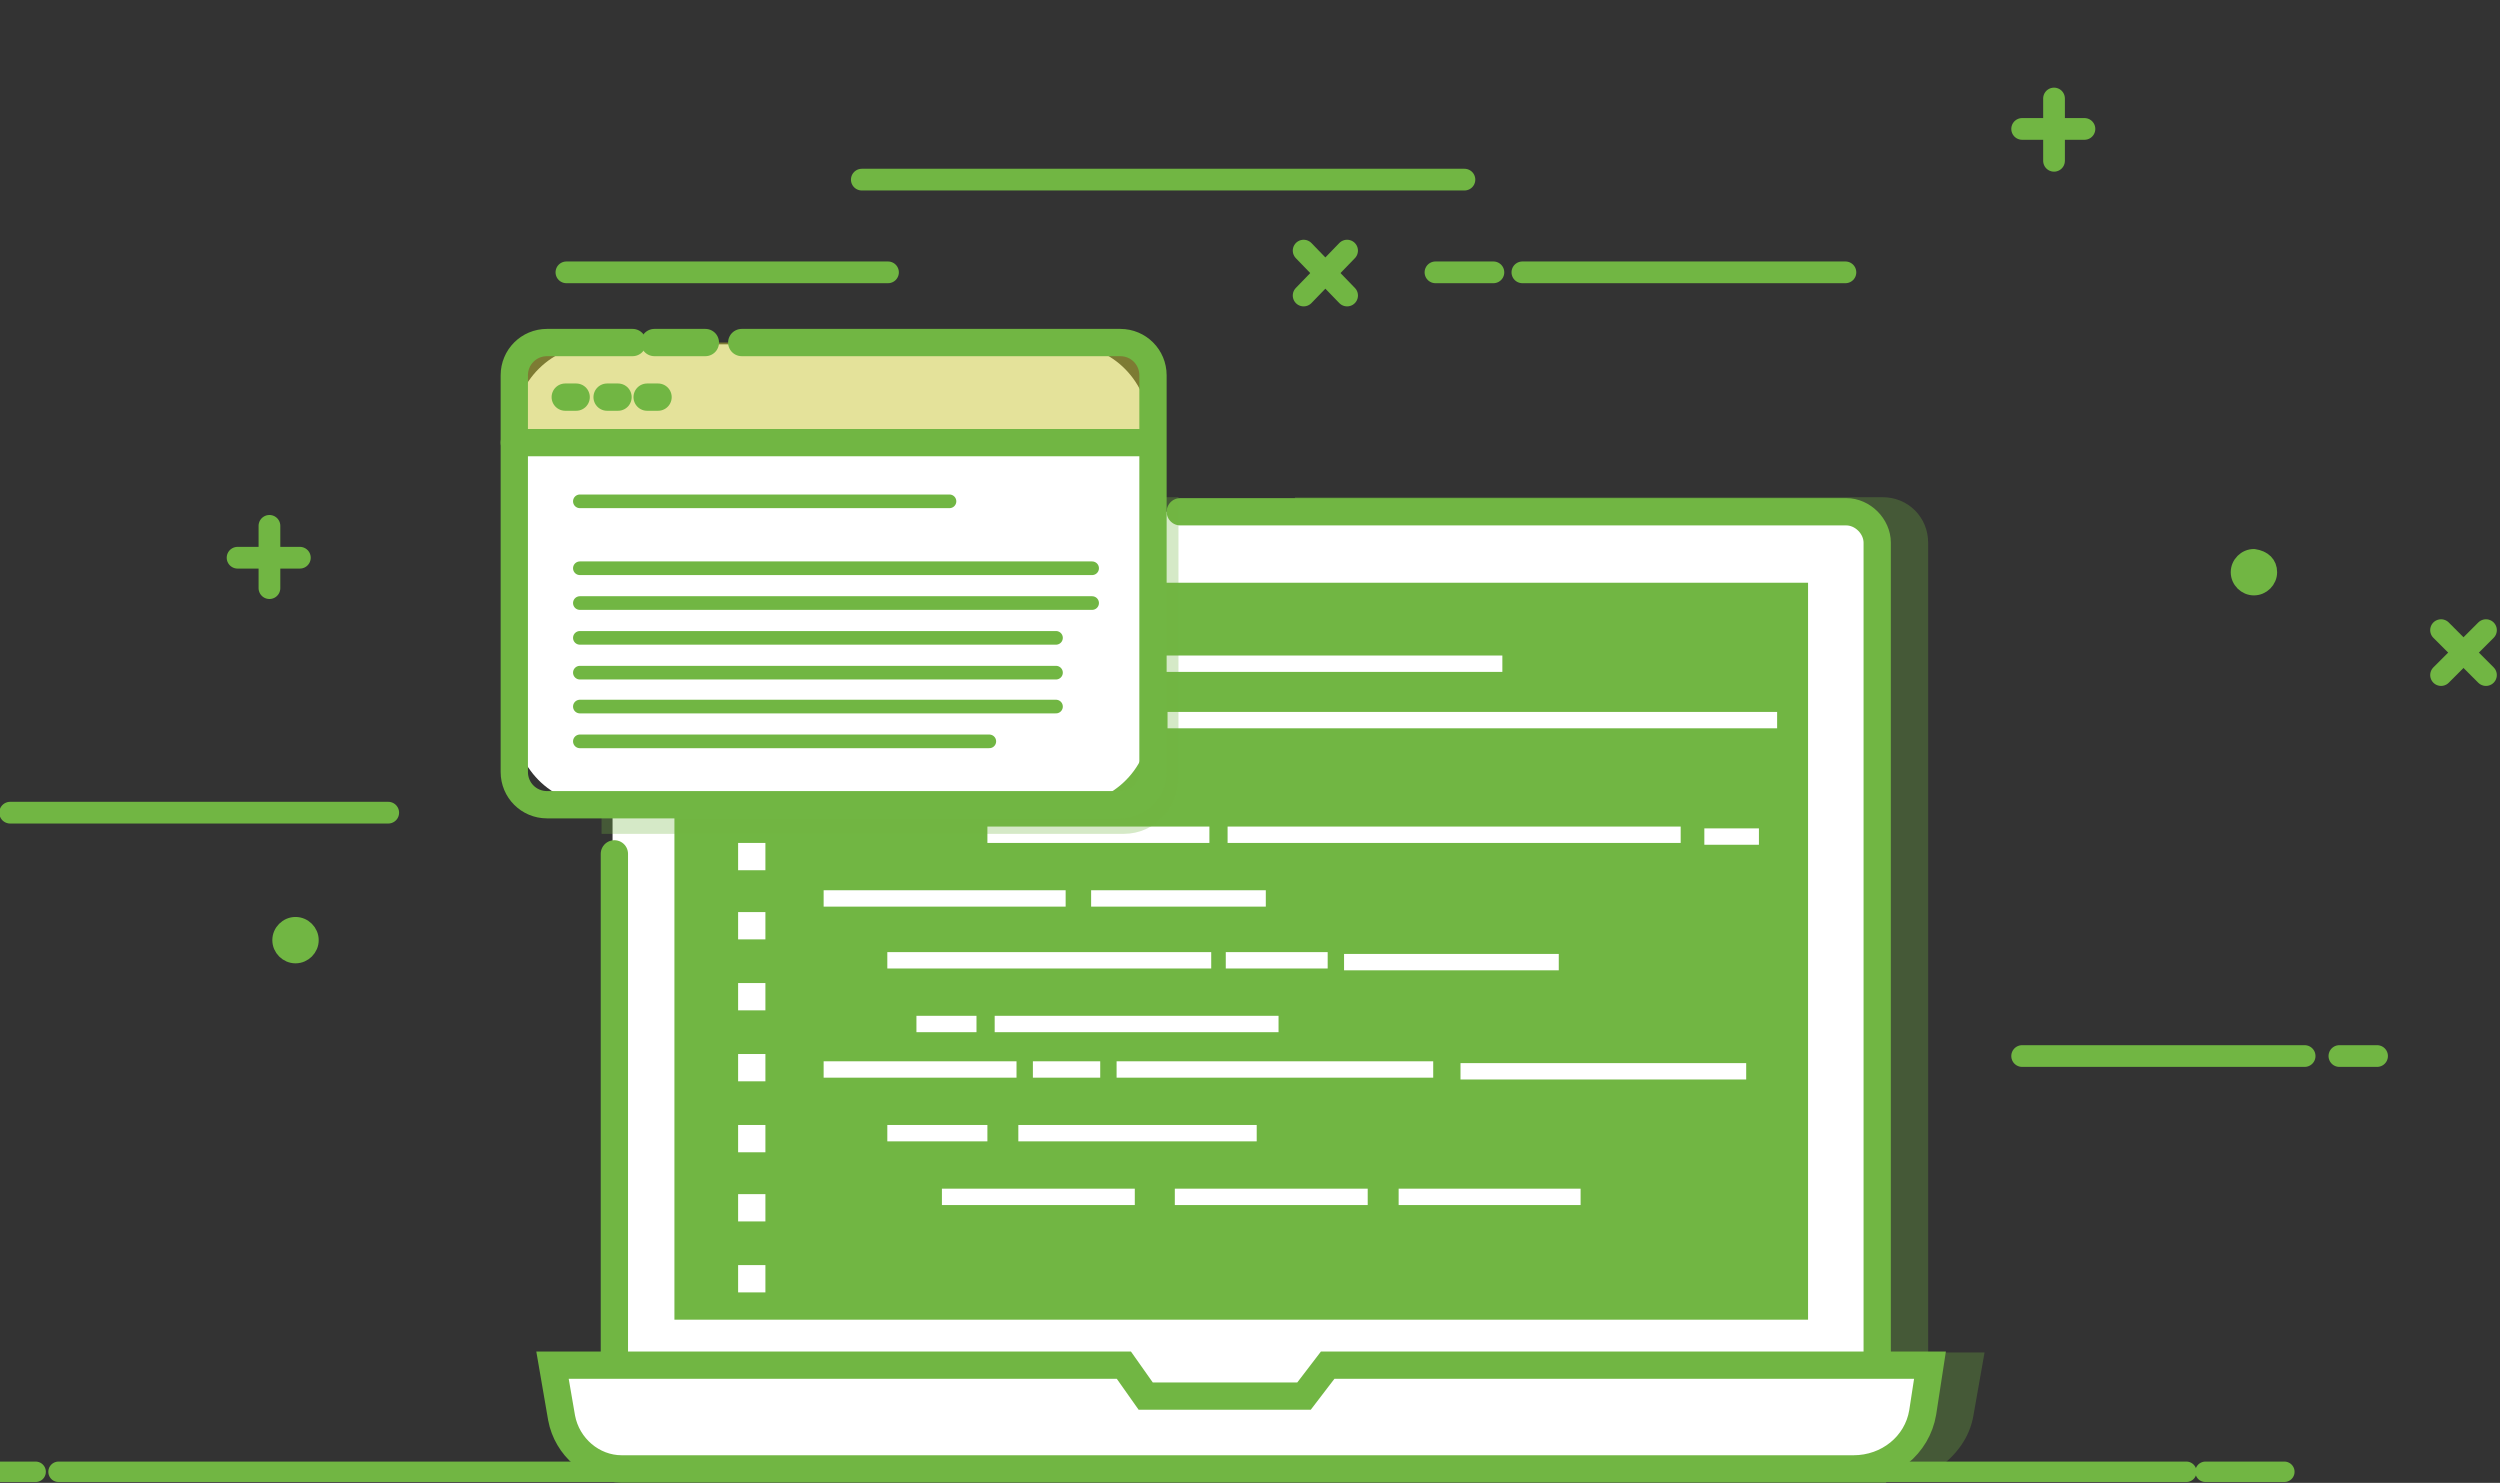 <?xml version="1.0" encoding="UTF-8" standalone="no"?><!DOCTYPE svg PUBLIC "-//W3C//DTD SVG 1.1//EN" "http://www.w3.org/Graphics/SVG/1.1/DTD/svg11.dtd"><svg width="100%" height="100%" viewBox="0 0 12484 7405" version="1.1" xmlns="http://www.w3.org/2000/svg" xmlns:xlink="http://www.w3.org/1999/xlink" xml:space="preserve" xmlns:serif="http://www.serif.com/" style="fill-rule:evenodd;clip-rule:evenodd;stroke-linecap:round;stroke-miterlimit:10;"><rect x="0" y="0" width="12484" height="7405" fill="#333333" stroke="none"/><rect id="Mesa-de-trabajo2" serif:id="Mesa de trabajo2" x="0" y="0" width="12482.6" height="7403.67" style="fill:none;"/><g><rect id="Mesa-de-trabajo1" serif:id="Mesa de trabajo1" x="0" y="0" width="12467.8" height="7532.25" style="fill:none;"/><g id="web-design_406_"><path id="web-design_87_" d="M1186.34,2785.02l311.058,0" style="fill:none;stroke:#71b643;stroke-width:108.5px;"/><path id="web-design_86_" d="M1345.49,2936.93l-0.001,-311.062" style="fill:none;stroke:#71b643;stroke-width:108.5px;"/><path id="web-design_149_" d="M10097.8,643.804l311.058,0" style="fill:none;stroke:#71b643;stroke-width:108.5px;"/><path id="web-design_134_" d="M10257,802.95l0,-311.058" style="fill:none;stroke:#71b643;stroke-width:108.5px;"/><path id="web-design_81_" d="M6509.83,1475.7l217.013,-224.254" style="fill:none;stroke:#71b643;stroke-width:108.5px;"/><path id="web-design_80_" d="M6726.88,1475.7l-217.017,-224.254" style="fill:none;stroke:#71b643;stroke-width:108.5px;"/><path id="web-design_107_" d="M12189.7,3370.95l224.254,-224.254" style="fill:none;stroke:#71b643;stroke-width:108.5px;"/><path id="web-design_106_" d="M12413.9,3370.95l-224.254,-224.254" style="fill:none;stroke:#71b643;stroke-width:108.5px;"/><path id="web-design_74_" d="M7602.17,1359.95l1613.14,-0.004" style="fill:none;stroke:#71b643;stroke-width:108.5px;stroke-linecap:butt;"/><path id="web-design_155_" d="M2828.42,1359.95l1605.9,-0.004" style="fill:none;stroke:#71b643;stroke-width:108.5px;stroke-linecap:butt;"/><path id="web-design_100_" d="M4303.54,896.996l3009.25,0" style="fill:none;stroke:#71b643;stroke-width:108.5px;stroke-linecap:butt;"/><path id="web-design_109_" d="M50.642,4058.16l1888.02,0" style="fill:none;stroke:#71b643;stroke-width:108.5px;stroke-linecap:butt;"/><path id="web-design_103_" d="M10097.8,5273.42l1410.59,0" style="fill:none;stroke:#71b643;stroke-width:108.5px;stroke-linecap:butt;"/><path id="web-design_104_" d="M11870.1,5273.42l-188.075,0" style="fill:none;stroke:#71b643;stroke-width:108.5px;stroke-linecap:butt;"/><path id="web-design_99_" d="M7457.5,1359.95l-289.358,-0.004" style="fill:none;stroke:#71b643;stroke-width:108.5px;stroke-linecap:butt;"/><path id="web-design_65_" d="M11334.8,2857.35c0,43.4 -36.163,79.583 -79.567,79.583c-43.4,0 -79.583,-36.183 -79.583,-79.587c0,-43.4 36.183,-79.563 79.583,-79.563c50.625,7.238 79.567,36.163 79.567,79.567Z" style="fill:#71b643;fill-rule:nonzero;stroke:#71b643;stroke-width:72.42px;stroke-linecap:butt;stroke-linejoin:round;stroke-miterlimit:1.414;"/><path id="web-design_108_" d="M1555.26,4694.75c0,43.4 -36.167,79.563 -79.567,79.563c-43.404,0 -79.567,-36.163 -79.567,-79.567c0,-43.4 36.163,-79.583 79.567,-79.583c43.4,0 79.567,36.183 79.567,79.583l0,0.004Z" style="fill:#71b643;fill-rule:nonzero;stroke:#71b643;stroke-width:72.42px;stroke-linecap:butt;stroke-linejoin:round;stroke-miterlimit:1.414;"/><path id="web-design_148_" d="M9628.42,2710.03c0,-127.204 -99.967,-227.15 -227.171,-227.15l-2934.93,0l0,3216.61c0,263.508 218.071,481.579 481.579,481.579l2280.71,0l0,1099.48l72.688,0l0,54.517l372.554,0c90.85,-63.613 163.542,-154.479 181.717,-272.588l54.533,-308.941l-281.683,0l0,-4043.51Z" style="fill:#71b643;fill-opacity:0.294;fill-rule:nonzero;"/><path id="web-design_70_" d="M9274.04,7080.62l-6124.29,0c-45.433,0 -90.867,-36.337 -90.867,-90.867l0,-4343.33c0,-45.433 45.434,-90.867 90.867,-90.867l6124.29,0c45.433,0 90.866,45.434 90.866,90.867l0,4352.42c0,45.433 -36.354,81.77 -90.866,81.77l0,0.013Z" style="fill:#fff;fill-rule:nonzero;"/><path id="web-design_147_" d="M3222.43,7080.62c-81.771,0 -154.479,-72.692 -154.479,-154.462l0,-2662.34" style="fill:none;stroke:#71b643;stroke-width:136.29px;stroke-linecap:butt;"/><path id="web-design_145_" d="M5893.88,2555.58l3325.66,0c81.792,0 154.48,72.688 154.48,154.458l0,4116.2" style="fill:none;stroke:#71b643;stroke-width:136.29px;stroke-linecap:butt;"/><rect id="web-design_69_" x="3367.81" y="2909.95" width="5660.88" height="3680.03" style="fill:#71b643;"/><path id="web-design_332_" d="M9255.88,7335.08l-6151.58,0c-145.38,0 -272.584,-109.046 -299.859,-254.429l-45.433,-263.504l2853.18,0l109.029,154.479l790.521,0l118.125,-154.479l3007.64,0l-36.337,236.25c-27.275,163.558 -172.654,281.683 -345.296,281.683l0.021,0Z" style="fill:#fff;fill-rule:nonzero;"/><path id="web-design_78_" d="M9255.88,7335.08l-6151.58,0c-145.38,0 -272.584,-109.046 -299.859,-254.429l-45.433,-263.504l2853.18,0l109.029,154.479l790.521,0l118.125,-154.479l3007.64,0l-36.337,236.25c-27.275,163.558 -172.654,281.683 -345.296,281.683l0.021,0Z" style="fill:none;stroke:#71b643;stroke-width:136.29px;stroke-linecap:butt;"/><g id="web-design_64_"><rect id="web-design_597_" x="4112.9" y="3273.4" width="636.058" height="81.771" style="fill:#fff;"/><rect id="web-design_596_" x="4430.92" y="3555.09" width="436.146" height="81.771" style="fill:#fff;"/><rect id="web-design_595_" x="5830.25" y="3555.09" width="3043.97" height="81.771" style="fill:#fff;"/><rect id="web-design_594_" x="5166.96" y="3564.17" width="490.679" height="81.771" style="fill:#fff;"/><rect id="web-design_593_" x="4576.33" y="3791.34" width="872.308" height="81.771" style="fill:#fff;"/><rect id="web-design_592_" x="4930.71" y="4127.53" width="1108.56" height="81.771" style="fill:#fff;"/><rect id="web-design_591_" x="4112.9" y="4445.54" width="1208.51" height="81.771" style="fill:#fff;"/><rect id="web-design_590_" x="5448.62" y="4445.54" width="872.308" height="81.771" style="fill:#fff;"/><rect id="web-design_589_" x="4430.92" y="4754.5" width="1617.4" height="81.771" style="fill:#fff;"/><rect id="web-design_588_" x="6711.67" y="4763.58" width="1072.2" height="81.771" style="fill:#fff;"/><rect id="web-design_587_" x="6121.04" y="4754.5" width="508.838" height="81.771" style="fill:#fff;"/><rect id="web-design_586_" x="4967.04" y="5072.54" width="1417.5" height="81.771" style="fill:#fff;"/><rect id="web-design_585_" x="4576.33" y="5072.54" width="299.863" height="81.771" style="fill:#fff;"/><rect id="web-design_68_" x="4112.9" y="5299.67" width="963.179" height="81.771" style="fill:#fff;"/><rect id="web-design_582_" x="5157.83" y="5299.67" width="336.2" height="81.771" style="fill:#fff;"/><rect id="web-design_581_" x="5575.83" y="5299.67" width="1581.06" height="81.771" style="fill:#fff;"/><rect id="web-design_580_" x="7293.17" y="5308.79" width="1426.58" height="81.771" style="fill:#fff;"/><rect id="web-design_579_" x="4430.92" y="5617.71" width="499.758" height="81.771" style="fill:#fff;"/><rect id="web-design_578_" x="5085.17" y="5617.71" width="1190.33" height="81.771" style="fill:#fff;"/><rect id="web-design_577_" x="4703.54" y="5935.75" width="963.175" height="81.771" style="fill:#fff;"/><rect id="web-design_576_" x="5866.58" y="5935.75" width="963.179" height="81.771" style="fill:#fff;"/><rect id="web-design_575_" x="6984.25" y="5935.75" width="908.646" height="81.771" style="fill:#fff;"/><rect id="web-design_351_" x="8510.79" y="4136.62" width="272.588" height="81.771" style="fill:#fff;"/><rect id="web-design_67_" x="6130.12" y="4127.53" width="2262.53" height="81.771" style="fill:#fff;"/><rect id="web-design_328_" x="4930.71" y="3273.4" width="2571.47" height="81.771" style="fill:#fff;"/><rect id="web-design_326_" x="3685.85" y="3155.28" width="136.3" height="136.3" style="fill:#fff;"/><rect id="web-design_294_" x="3685.85" y="3500.58" width="136.3" height="136.304" style="fill:#fff;"/><rect id="web-design_291_" x="3685.85" y="3854.93" width="136.3" height="136.304" style="fill:#fff;"/><rect id="web-design_182_" x="3685.85" y="4209.29" width="136.3" height="136.304" style="fill:#fff;"/><rect id="web-design_181_" x="3685.85" y="4554.58" width="136.3" height="136.3" style="fill:#fff;"/><rect id="web-design_178_" x="3685.85" y="4908.96" width="136.3" height="136.304" style="fill:#fff;"/><rect id="web-design_177_" x="3685.85" y="5263.33" width="136.3" height="136.304" style="fill:#fff;"/><rect id="web-design_66_" x="3685.85" y="5617.71" width="136.3" height="136.304" style="fill:#fff;"/><rect id="web-design_71_" x="3685.85" y="5963" width="136.3" height="136.304" style="fill:#fff;"/><rect id="web-design_72_" x="3685.85" y="6317.38" width="136.3" height="136.3" style="fill:#fff;"/></g><path id="web-design_73_" d="M3060.3,2482.88c-37.538,0 -56.304,28.975 -56.304,57.967l0,1623.02l2608.67,0c150.138,0 272.117,-125.592 272.117,-280.154l0,-1400.83l-2824.48,0Z" style="fill:#71b643;fill-opacity:0.294;fill-rule:nonzero;"/><path id="web-design_1454_" d="M5330.5,4018.49l-2344.33,0c-236.25,0 -417.983,-190.817 -417.983,-417.971l0,-1462.93c0,-236.25 190.812,-417.97 417.983,-417.97l2335.22,0c236.25,0 417.988,190.816 417.988,417.97l0,1462.93c9.079,227.154 -181.738,417.971 -408.888,417.971Z" style="fill:#fff;fill-rule:nonzero;"/><path id="web-design_1453_" d="M2568.2,2210.28l0,-336.2c0,-90.866 72.708,-163.558 163.558,-163.558l2862.26,0c90.866,0 163.558,72.692 163.558,163.558l0,336.2l-3189.38,0Z" style="fill:#c8c534;fill-opacity:0.494;fill-rule:nonzero;"/><path id="web-design_1452_" d="M3704.01,1710.52l1890,0c90.866,0 163.558,72.692 163.558,163.558l0,1980.85c0,90.871 -72.692,163.563 -163.558,163.563l-2862.26,0c-90.85,0 -163.558,-72.692 -163.558,-163.563l0,-1980.85c0,-90.866 72.708,-163.558 163.558,-163.558l427.067,0" style="fill:none;stroke:#71b643;stroke-width:136.29px;stroke-linecap:butt;"/><path id="web-design_882_" d="M3267.87,1710.52l254.425,0" style="fill:none;stroke:#71b643;stroke-width:136.29px;stroke-linecap:butt;"/><path id="web-design_879_" d="M2568.2,2210.28l3180.28,0" style="fill:none;stroke:#71b643;stroke-width:136.29px;stroke-linecap:butt;"/><path id="web-design_876_" d="M2822.62,1983.12l54.512,0" style="fill:none;stroke:#71b643;stroke-width:136.29px;stroke-linecap:butt;"/><path id="web-design_873_" d="M3031.62,1983.12l54.512,0" style="fill:none;stroke:#71b643;stroke-width:136.29px;stroke-linecap:butt;"/><path id="web-design_872_" d="M3231.51,1983.12l54.529,0" style="fill:none;stroke:#71b643;stroke-width:136.29px;stroke-linecap:butt;"/><path id="web-design_75_" d="M0,7349.54l177.933,0" style="fill:none;stroke:#71b643;stroke-width:102.08px;stroke-linecap:butt;"/><path id="web-design_90_" d="M11013.1,7349.54l394.013,0" style="fill:none;stroke:#71b643;stroke-width:102.08px;stroke-linecap:butt;"/><path id="web-design_293_" d="M292.325,7349.54l10625.5,0" style="fill:none;stroke:#71b643;stroke-width:102.08px;stroke-linecap:butt;"/></g><path id="postResume_159_" d="M2895.58,2503.42l1845.76,0" style="fill:none;stroke:#71b643;stroke-width:68.12px;stroke-linecap:butt;"/><path id="postResume_44_" d="M2895.58,2837.62l2558.03,0" style="fill:none;stroke:#71b643;stroke-width:68.12px;stroke-linecap:butt;"/><path id="postResume_43_" d="M2895.58,3011.4l2558.03,0" style="fill:none;stroke:#71b643;stroke-width:68.12px;stroke-linecap:butt;"/><path id="postResume_42_" d="M2895.58,3185.19l2377.65,0" style="fill:none;stroke:#71b643;stroke-width:68.12px;stroke-linecap:butt;"/><path id="postResume_41_" d="M2895.58,3358.97l2377.65,0" style="fill:none;stroke:#71b643;stroke-width:68.12px;stroke-linecap:butt;"/><path id="postResume_40_" d="M2895.58,3528.3l2377.65,0" style="fill:none;stroke:#71b643;stroke-width:68.12px;stroke-linecap:butt;"/><path id="postResume_167_" d="M2895.58,3702.08l2044.64,0" style="fill:none;stroke:#71b643;stroke-width:68.12px;stroke-linecap:butt;"/></g></svg>